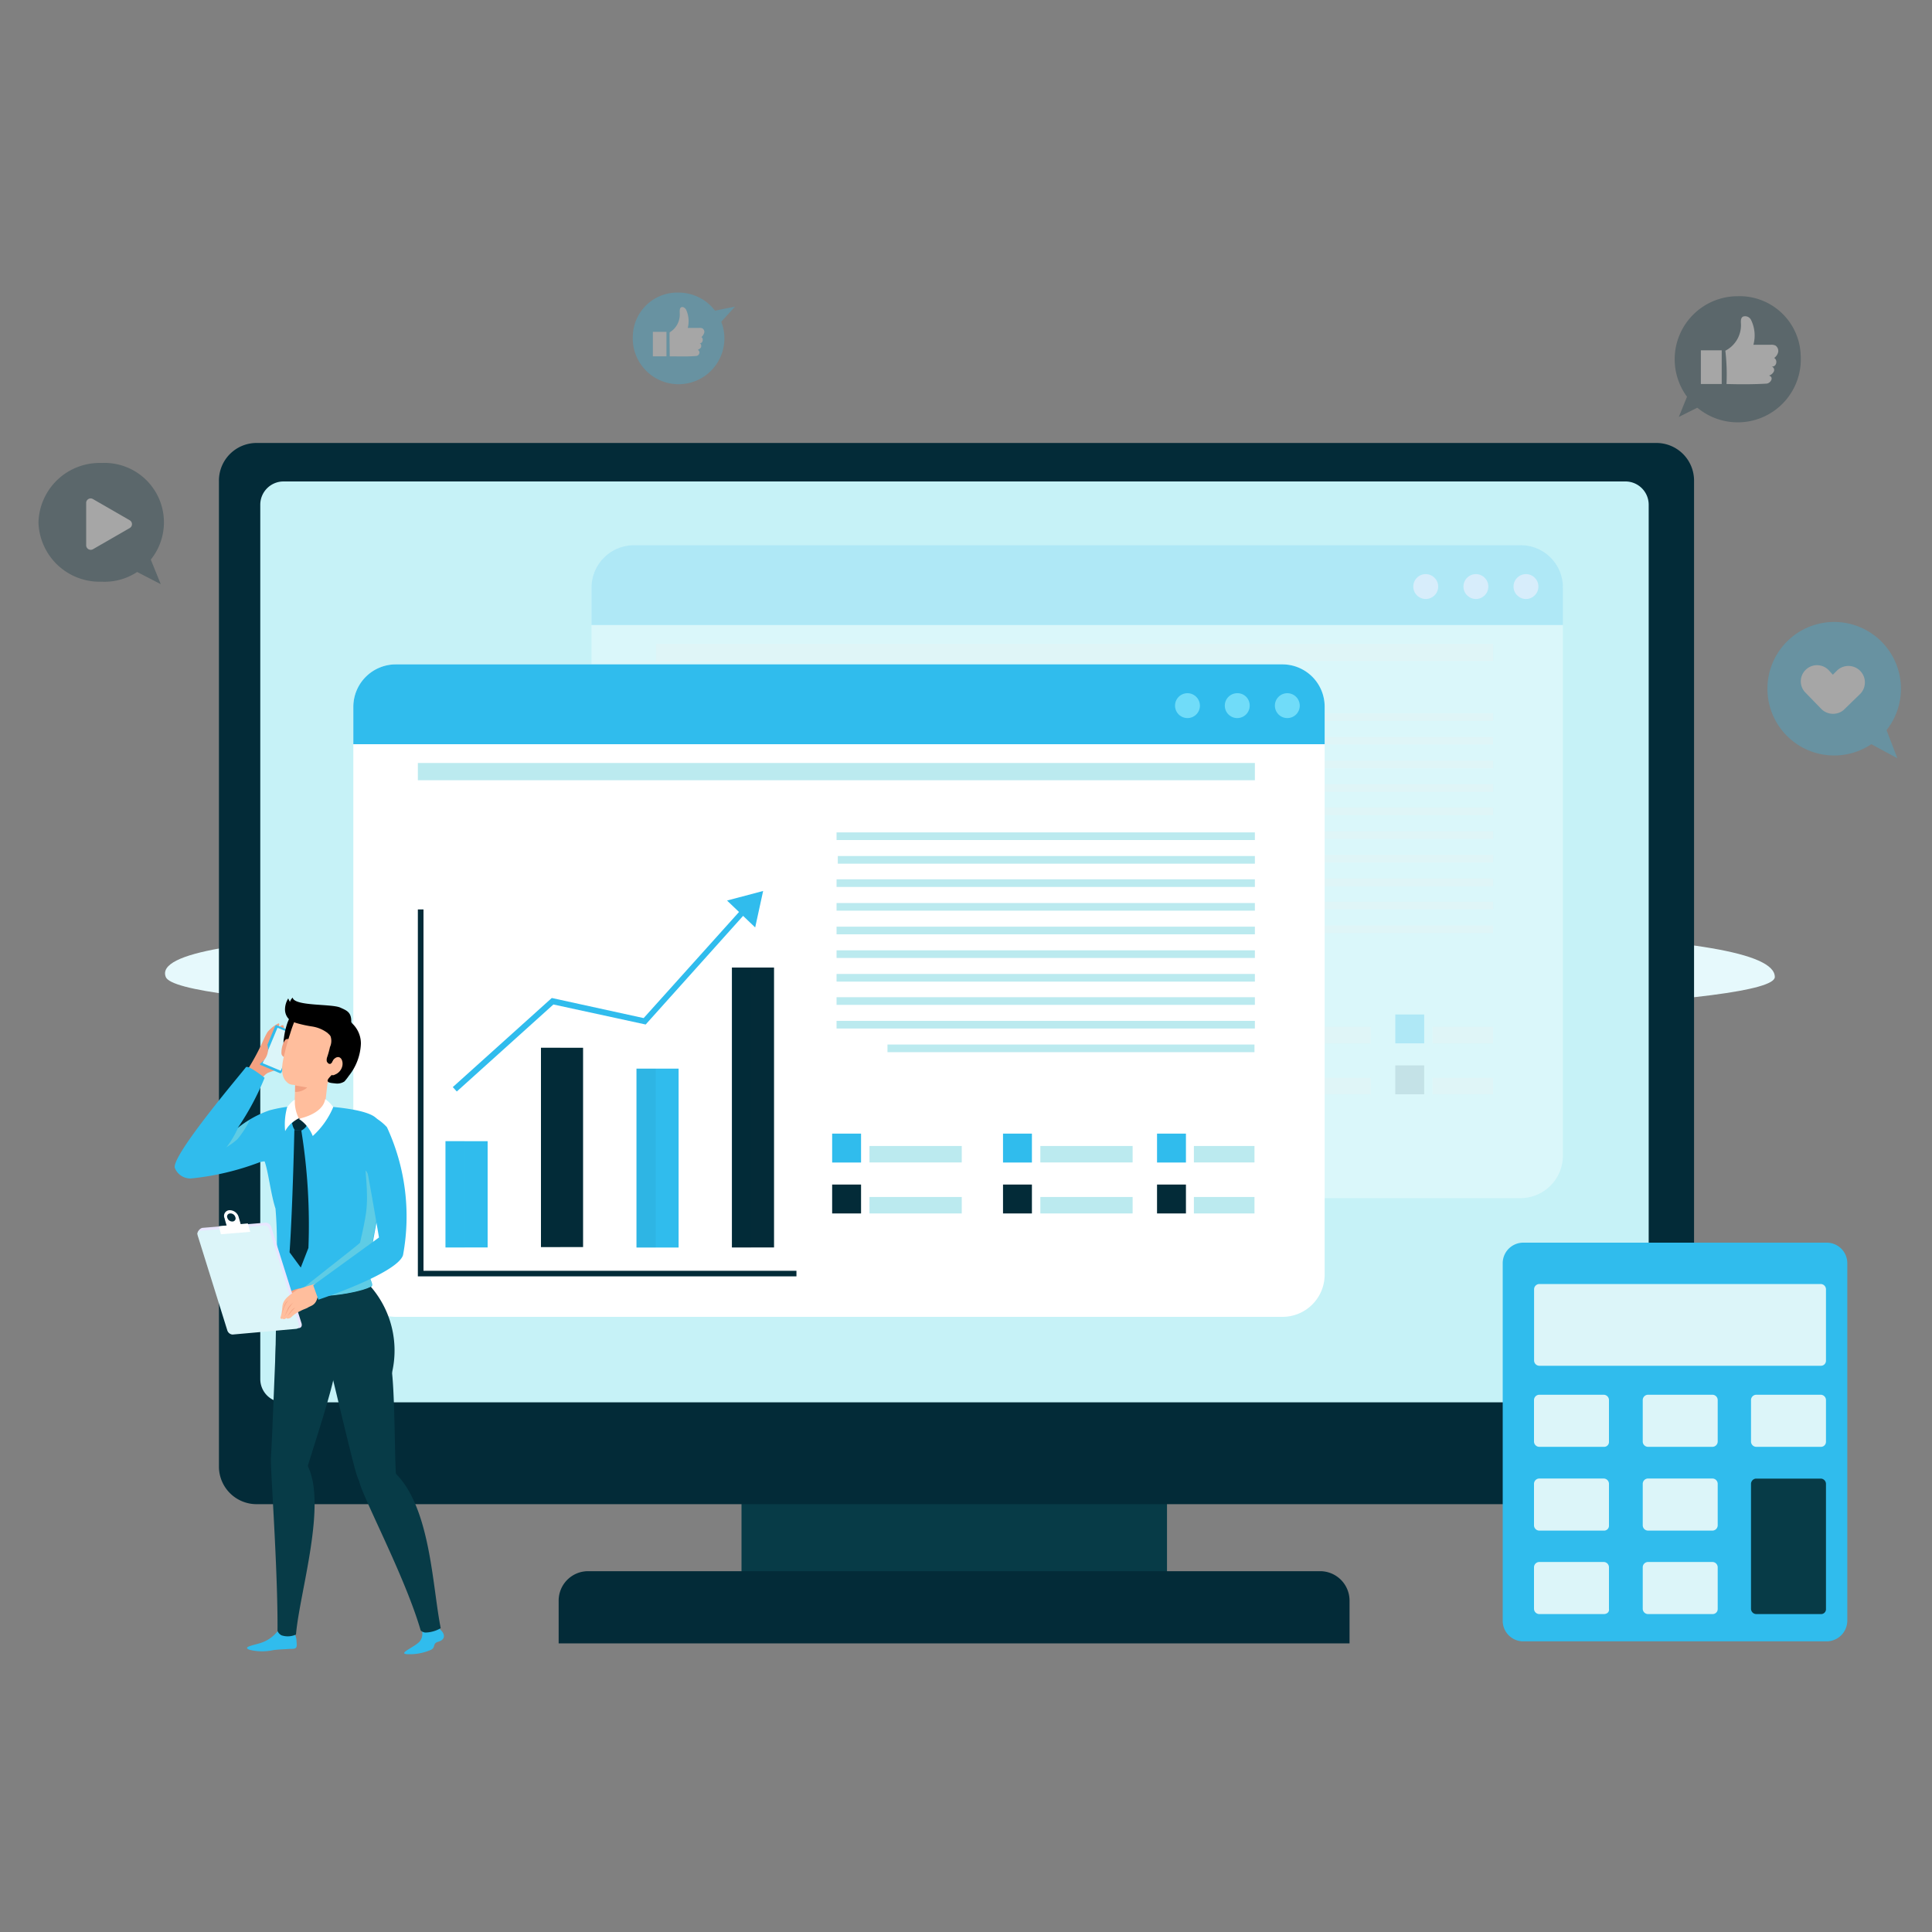 <svg id="Layer_1" data-name="Layer 1" xmlns="http://www.w3.org/2000/svg" viewBox="0 0 25 25"><rect x="0" y="0" width="25" height="25" fill="#808080" stroke="none"/><defs><style>.cls-1{fill:#e6f9fc;}.cls-2{fill:#073b47;}.cls-18,.cls-3{fill:#032b38;}.cls-4{fill:#c6f2f7;}.cls-5{opacity:0.35;}.cls-6{fill:#fff;}.cls-7{opacity:0.25;}.cls-8{fill:#fca70c;}.cls-9{fill:#b1affd;}.cls-10{opacity:0.15;}.cls-11,.cls-18,.cls-19{opacity:0.26;isolation:isolate;}.cls-12{opacity:0.62;}.cls-13{fill:#d5dbda;}.cls-14{fill:#efefef;}.cls-15,.cls-19{fill:#30bced;}.cls-16{opacity:0.4;}.cls-17{fill:#cfcfff;}.cls-20{fill:#bbeaef;}.cls-21{fill:#70dcf9;}.cls-22{fill:#dcf5f9;}.cls-23{fill:#f2a181;}.cls-24{fill:#5ecce5;}.cls-25{fill:#ffbe9d;}.cls-26{fill:#e9e6ff;}.cls-27{opacity:0.3;}.cls-28{fill:#fefefe;}</style></defs><path class="cls-1" d="M22.966,12.642c0,.353-4.66.55-10.411.55S2.28,12.995,2.145,12.642c-.254-.644,4.66-.644,10.411-.644S22.966,11.999,22.966,12.642Z"/><rect class="cls-2" x="9.595" y="18.981" width="5.506" height="1.479"/><path class="cls-3" d="M21.433,19.464H3.321A.487.487,0,0,1,2.833,18.976V6.22a.487.487,0,0,1,.488-.488H21.433a.487.487,0,0,1,.488.488V18.976A.487.487,0,0,1,21.433,19.464Z"/><path class="cls-4" d="M21.028,18.146H3.669a.301.301,0,0,1-.301-.301V6.531a.301.301,0,0,1,.301-.301H21.033a.301.301,0,0,1,.301.301V17.845A.309.309,0,0,1,21.028,18.146Z"/><path class="cls-3" d="M17.468,21.265H7.229v-.555a.381.381,0,0,1,.379-.379h9.476a.381.381,0,0,1,.379.379v.555Z"/><g class="cls-5"><path class="cls-6" d="M19.674,15.504H8.204a.55.55,0,0,1-.55-.55V7.605a.55.55,0,0,1,.55-.55H19.674a.55.55,0,0,1,.55.55v7.349A.55.55,0,0,1,19.674,15.504Z"/></g><g class="cls-7"><rect class="cls-8" x="8.853" y="13.226" width="0.545" height="1.375"/><rect class="cls-9" x="10.083" y="12.017" width="0.545" height="2.579"/><rect class="cls-8" x="11.318" y="12.287" width="0.545" height="2.315"/><rect class="cls-9" x="12.553" y="10.979" width="0.545" height="3.622"/><g class="cls-10"><rect class="cls-11" x="10.083" y="12.017" width="0.249" height="2.579"/></g><g class="cls-10"><rect class="cls-11" x="8.853" y="13.226" width="0.249" height="1.375"/></g><g class="cls-12"><rect class="cls-11" x="12.553" y="10.979" width="0.249" height="3.622"/></g><g class="cls-10"><rect class="cls-11" x="11.318" y="12.287" width="0.249" height="2.315"/></g><polygon class="cls-13" points="13.389 14.98 8.49 14.98 8.49 9.759 8.562 9.759 8.562 14.902 13.389 14.902 13.389 14.98"/><polygon class="cls-13" points="8.993 12.582 8.941 12.525 10.223 11.373 11.412 11.633 12.699 10.2 12.751 10.252 11.438 11.716 10.244 11.456 8.993 12.582"/><polygon class="cls-13" points="12.854 10.465 12.491 10.117 12.958 9.993 12.854 10.465"/><rect class="cls-9" x="13.851" y="13.127" width="0.374" height="0.374"/><rect class="cls-8" x="13.851" y="13.786" width="0.374" height="0.374"/><rect class="cls-14" x="14.333" y="13.947" width="1.194" height="0.213"/><rect class="cls-14" x="14.333" y="13.288" width="1.194" height="0.213"/><rect class="cls-9" x="16.067" y="13.127" width="0.374" height="0.374"/><rect class="cls-8" x="16.067" y="13.786" width="0.374" height="0.374"/><rect class="cls-14" x="16.544" y="13.947" width="1.194" height="0.213"/><rect class="cls-14" x="16.544" y="13.288" width="1.194" height="0.213"/><rect class="cls-15" x="18.055" y="13.127" width="0.374" height="0.374"/><g class="cls-16"><rect class="cls-3" x="18.055" y="13.786" width="0.374" height="0.374"/></g><rect class="cls-14" x="18.537" y="13.947" width="0.784" height="0.213"/><rect class="cls-14" x="18.537" y="13.288" width="0.784" height="0.213"/><rect class="cls-14" x="13.923" y="9.536" width="5.397" height="0.099"/><rect class="cls-14" x="8.49" y="8.332" width="10.831" height="0.223"/><rect class="cls-14" x="13.908" y="9.842" width="5.413" height="0.099"/><rect class="cls-14" x="13.908" y="9.23" width="5.413" height="0.099"/><rect class="cls-14" x="13.908" y="10.148" width="5.413" height="0.099"/><rect class="cls-14" x="13.908" y="10.449" width="5.413" height="0.099"/><rect class="cls-14" x="13.908" y="10.756" width="5.413" height="0.099"/><rect class="cls-14" x="13.908" y="11.062" width="5.413" height="0.099"/><rect class="cls-14" x="13.908" y="11.368" width="5.413" height="0.099"/><rect class="cls-14" x="13.908" y="11.669" width="5.413" height="0.099"/><rect class="cls-14" x="14.572" y="11.975" width="4.749" height="0.099"/><path class="cls-15" d="M19.674,7.055H8.204a.55.55,0,0,0-.55.55V8.088H20.224V7.605A.547.547,0,0,0,19.674,7.055Z"/><path class="cls-17" d="M18.61,7.59a.161.161,0,1,1-.161-.161A.162.162,0,0,1,18.61,7.59Z"/><circle class="cls-17" cx="19.098" cy="7.59" r="0.161"/><circle class="cls-17" cx="19.746" cy="7.59" r="0.161"/></g><path class="cls-6" d="M16.591,17.04H5.122a.55.55,0,0,1-.55-.55V9.147a.55.55,0,0,1,.55-.55H16.591a.55.55,0,0,1,.55.55V16.495A.546.546,0,0,1,16.591,17.04Z"/><rect class="cls-15" x="5.765" y="14.767" width="0.545" height="1.375"/><rect class="cls-3" x="7" y="13.558" width="0.545" height="2.579"/><rect class="cls-15" x="8.236" y="13.828" width="0.545" height="2.315"/><rect class="cls-3" x="9.471" y="12.52" width="0.545" height="3.622"/><rect class="cls-18" x="7" y="13.558" width="0.249" height="2.579"/><rect class="cls-19" x="5.765" y="14.767" width="0.249" height="1.375"/><rect class="cls-18" x="9.471" y="12.52" width="0.249" height="3.622"/><g class="cls-10"><rect class="cls-11" x="8.236" y="13.828" width="0.249" height="2.315"/></g><polygon class="cls-3" points="10.306 16.516 5.407 16.516 5.407 11.768 5.48 11.768 5.48 16.444 10.306 16.444 10.306 16.516"/><polygon class="cls-15" points="5.911 14.124 5.859 14.067 7.14 12.914 8.329 13.174 9.616 11.742 9.668 11.793 8.355 13.257 7.161 12.998 5.911 14.124"/><polygon class="cls-15" points="9.772 12.001 9.408 11.653 9.875 11.529 9.772 12.001"/><rect class="cls-15" x="10.768" y="14.669" width="0.374" height="0.374"/><rect class="cls-3" x="10.768" y="15.328" width="0.374" height="0.374"/><rect class="cls-20" x="11.251" y="15.489" width="1.194" height="0.213"/><rect class="cls-20" x="11.251" y="14.829" width="1.194" height="0.213"/><rect class="cls-15" x="12.979" y="14.669" width="0.374" height="0.374"/><rect class="cls-3" x="12.979" y="15.328" width="0.374" height="0.374"/><rect class="cls-20" x="13.462" y="15.489" width="1.194" height="0.213"/><rect class="cls-20" x="13.462" y="14.829" width="1.194" height="0.213"/><rect class="cls-15" x="14.972" y="14.669" width="0.374" height="0.374"/><rect class="cls-3" x="14.972" y="15.328" width="0.374" height="0.374"/><rect class="cls-20" x="15.449" y="15.489" width="0.784" height="0.213"/><rect class="cls-20" x="15.449" y="14.829" width="0.784" height="0.213"/><rect class="cls-20" x="10.841" y="11.077" width="5.397" height="0.099"/><rect class="cls-20" x="5.407" y="9.873" width="10.831" height="0.223"/><rect class="cls-20" x="10.825" y="11.378" width="5.413" height="0.099"/><rect class="cls-20" x="10.825" y="10.771" width="5.413" height="0.099"/><rect class="cls-20" x="10.825" y="11.685" width="5.413" height="0.099"/><rect class="cls-20" x="10.825" y="11.991" width="5.413" height="0.099"/><rect class="cls-20" x="10.825" y="12.297" width="5.413" height="0.099"/><rect class="cls-20" x="10.825" y="12.603" width="5.413" height="0.099"/><rect class="cls-20" x="10.825" y="12.904" width="5.413" height="0.099"/><rect class="cls-20" x="10.825" y="13.21" width="5.413" height="0.099"/><rect class="cls-20" x="11.484" y="13.516" width="4.749" height="0.099"/><path class="cls-15" d="M16.591,8.597H5.122a.55.55,0,0,0-.55.55v.483H17.141V9.147A.547.547,0,0,0,16.591,8.597Z"/><path class="cls-21" d="M15.527,9.131a.161.161,0,1,1-.161-.161A.162.162,0,0,1,15.527,9.131Z"/><path class="cls-21" d="M16.171,9.131a.161.161,0,1,1-.161-.161A.158.158,0,0,1,16.171,9.131Z"/><path class="cls-21" d="M16.819,9.131a.161.161,0,1,1-.161-.161A.162.162,0,0,1,16.819,9.131Z"/><path class="cls-15" d="M23.639,21.239H19.71a.266.266,0,0,1-.265-.265V16.345a.266.266,0,0,1,.265-.265H23.639a.266.266,0,0,1,.265.265v4.629A.269.269,0,0,1,23.639,21.239Z"/><path class="cls-22" d="M23.561,17.673h-3.643a.069.069,0,0,1-.067-.067v-.924a.069.069,0,0,1,.067-.067h3.643a.069.069,0,0,1,.067.067V17.606A.065.065,0,0,1,23.561,17.673Z"/><path class="cls-22" d="M20.753,18.722h-.836a.069.069,0,0,1-.067-.067v-.54a.069.069,0,0,1,.067-.067h.836a.069.069,0,0,1,.067.067v.54A.063.063,0,0,1,20.753,18.722Z"/><path class="cls-22" d="M22.16,18.722h-.836a.069.069,0,0,1-.067-.067v-.54a.069.069,0,0,1,.067-.067h.836a.069.069,0,0,1,.067.067v.54A.069.069,0,0,1,22.16,18.722Z"/><path class="cls-22" d="M23.561,18.722H22.725a.069.069,0,0,1-.067-.067v-.54a.069.069,0,0,1,.067-.067h.836a.069.069,0,0,1,.067.067v.54A.065.065,0,0,1,23.561,18.722Z"/><path class="cls-22" d="M20.753,19.806h-.836a.069.069,0,0,1-.067-.067v-.54a.069.069,0,0,1,.067-.067h.836a.069.069,0,0,1,.067.067V19.739A.063.063,0,0,1,20.753,19.806Z"/><path class="cls-22" d="M22.16,19.806h-.836a.069.069,0,0,1-.067-.067v-.54a.069.069,0,0,1,.067-.067h.836a.069.069,0,0,1,.067.067V19.739A.069.069,0,0,1,22.16,19.806Z"/><path class="cls-22" d="M20.753,20.886h-.836a.069.069,0,0,1-.067-.067v-.54a.069.069,0,0,1,.067-.067h.836a.069.069,0,0,1,.067.067v.54C20.826,20.86,20.795,20.886,20.753,20.886Z"/><path class="cls-22" d="M22.16,20.886h-.836a.069.069,0,0,1-.067-.067v-.54a.069.069,0,0,1,.067-.067h.836a.069.069,0,0,1,.067.067v.54A.065.065,0,0,1,22.16,20.886Z"/><path class="cls-2" d="M23.561,20.886H22.725a.069.069,0,0,1-.067-.067v-1.619a.069.069,0,0,1,.067-.067h.836a.069.069,0,0,1,.067.067v1.619A.063.063,0,0,1,23.561,20.886Z"/><path class="cls-15" d="M3.591,21.109a.451.451,0,0,1-.176.135c-.093.042-.296.062-.187.104a.68.68,0,0,0,.306.005c.067-.01.13-.01.208-.016.104,0,.104-.005.093-.125C3.814,21.057,3.637,21.021,3.591,21.109Z"/><path class="cls-15" d="M5.459,21.052c-.005.031.036.13-.042.202-.083.073-.27.145-.145.151a.683.683,0,0,0,.306-.057c.062-.031.016-.083.093-.104.104-.031.083-.109.026-.156C5.625,20.938,5.475,20.948,5.459,21.052Z"/><path class="cls-2" d="M5.065,17.793a1.263,1.263,0,0,0-.452-1.318,2.557,2.557,0,0,1-.669.166,1.723,1.723,0,0,1-.358-.005s-.021.644-.021.986Z"/><path class="cls-2" d="M3.508,18.992c-.016-.322.337-.28.467-.036.265.498-.099,1.65-.145,2.195a.257.257,0,0,1-.187.01.11.11,0,0,1-.052-.057C3.596,20.429,3.523,19.339,3.508,18.992Z"/><path class="cls-2" d="M3.959,19.044c-.042.135-.488.27-.452-.208.016-.213.057-1.391.067-1.505.005-.114.026-.28.083-.301.275-.104.758.254.685.68C4.302,17.995,4.042,18.769,3.959,19.044Z"/><path class="cls-2" d="M4.665,19.225c-.109-.306.244-.358.441-.171.467.441.488,1.479.597,2.014a.402.402,0,0,1-.202.057.107.107,0,0,1-.057-.026C5.257,20.455,4.784,19.552,4.665,19.225Z"/><path class="cls-2" d="M5.127,19.127c.01.135-.358.42-.509-.036-.067-.202-.343-1.406-.379-1.515A.565.565,0,0,1,4.255,17.206c.218-.197.701-.026.794.4C5.116,17.886,5.101,18.841,5.127,19.127Z"/><path class="cls-23" d="M3.186,13.854a.26.26,0,0,0,.036-.042,3.044,3.044,0,0,0,.182-.343,1.116,1.116,0,0,1,.057-.114.457.457,0,0,1,.135-.109c.036-.021.005.062.005.062s.031-.047.062-.042c.01,0,.016.073.016.083a.608.608,0,0,1-.067.285.153.153,0,0,0-.026.067.176.176,0,0,0,.078-.036.122.122,0,0,1,.083-.026c-.005.01-.01.026-.016.036a.342.342,0,0,1-.14.166,1.166,1.166,0,0,0-.125.042c-.067.036-.104.125-.176.161"/><path class="cls-15" d="M3.617,13.885l-.244-.104a.019.019,0,0,1-.01-.026l.197-.477a.019.019,0,0,1,.026-.01l.244.104a.019.019,0,0,1,.01.026l-.197.477C3.643,13.885,3.627,13.89,3.617,13.885Z"/><rect class="cls-22" x="3.363" y="13.449" width="0.498" height="0.254" transform="translate(-10.306 11.67) rotate(-67.299)"/><path class="cls-15" d="M3.829,14.311a1.788,1.788,0,0,0-.343.057,1.359,1.359,0,0,0-.41.228,3.484,3.484,0,0,0,.348-.649s-.218-.176-.244-.135-.95,1.121-.919,1.297a.215.215,0,0,0,.213.14,3.467,3.467,0,0,0,.882-.208c.14-.047.182.052.182.052"/><path class="cls-24" d="M3.077,14.601a1.221,1.221,0,0,1-.15.249c-.036.016.083-.047.15-.114a1.282,1.282,0,0,0,.156-.244A.959.959,0,0,0,3.077,14.601Z"/><path class="cls-23" d="M3.44,13.47c.01.005.016.026.016.036a.216.216,0,0,1-.067.239.432.432,0,0,1-.093.067"/><path d="M3.835,13.081c-.062.016-.093.099-.114.15a.951.951,0,0,0-.047.202.278.278,0,0,0,.01.145.661.661,0,0,0,.036.062.138.138,0,0,0,.026.031.046.046,0,0,0,.036.005c.016-.005.026-.031.031-.047a1.27,1.27,0,0,1,.145-.368"/><path class="cls-23" d="M3.767,13.491a.045.045,0,0,0-.083-.026.298.298,0,0,0-.042.151c-.005.057.042.067.083.083"/><path class="cls-15" d="M3.357,14.523a.873.873,0,0,1,.638-.218c.218.005.825.042.893.192a4.778,4.778,0,0,1,.021,1.121c-.036.202-.135.701-.135.82s.062.171.036.208a1.895,1.895,0,0,1-.747.114c-.192,0-.519-.052-.54-.114-.026-.093.036-.088.047-.187a5.411,5.411,0,0,0-.005-.82c-.062-.187-.093-.488-.145-.623C3.378,14.907,3.279,14.612,3.357,14.523Z"/><path class="cls-24" d="M4.738,15.151c.026.047.176.296.176.296l.005.031c-.005.052-.01.099-.016.135-.036.202-.135.701-.135.82s.062.166.036.208c-.052.073-.924.234-.882.031.005-.016.732-.576.737-.592.036-.156.062-.275.078-.389C4.774,15.416,4.712,15.105,4.738,15.151Z"/><path class="cls-25" d="M3.819,14.025s-.005.254-.01.265a.467.467,0,0,1-.057.036s.036.218.093.202.415-.197.415-.197-.052-.021-.052-.042.047-.415.047-.415"/><path class="cls-25" d="M4.068,13.107c-.052.016-.192-.016-.228.042a1.712,1.712,0,0,0-.088.234c-.026.078-.047.156-.067.239-.026.104-.073.291.026.379a.11.11,0,0,0,.078.036c.047.005.093.016.145.026a.486.486,0,0,0,.228.005c.099-.031.15-.166.176-.259l.145-.524Z"/><path class="cls-3" d="M3.809,14.622s-.021.986-.062,1.583l.145.197.099-.254a7.678,7.678,0,0,0-.093-1.526Z"/><path class="cls-3" d="M3.778,14.534l.005.016a.22.22,0,0,0,.031.073h0l.088.005s.057-.031.067-.067c.005-.036-.099-.093-.099-.093l-.016.005a.509.509,0,0,0-.078.062Z"/><path class="cls-6" d="M4.208,14.222a.41.41,0,0,1,.104.104,1.053,1.053,0,0,1-.265.374.472.472,0,0,0-.182-.223S4.177,14.42,4.208,14.222Z"/><path class="cls-6" d="M3.866,14.471a.385.385,0,0,0-.176.166.832.832,0,0,1,.026-.311s.073-.093.099-.093A.5.5,0,0,0,3.866,14.471Z"/><path class="cls-23" d="M3.881,16.672a.323.323,0,0,0-.213.119c-.005.005-.01.01-.01.016,0,.01.01.016.021.016.052.005.057-.026.109-.047.031-.016.062-.026.099-.042"/><path class="cls-26" d="M3.508,15.873l.394,1.251c.01.036-.005.062-.042.062l-.815.067a.077.077,0,0,1-.067-.052l-.42-1.23c-.01-.036.036-.083.067-.083l.815-.067A.077.077,0,0,1,3.508,15.873Z"/><path class="cls-22" d="M3.482,15.904l.384,1.23c.01.036-.005.062-.042.062l-.815.073a.077.077,0,0,1-.067-.052l-.384-1.23c-.01-.036.005-.062.042-.062l.815-.067A.062.062,0,0,1,3.482,15.904Z"/><polygon class="cls-6" points="2.833 15.867 2.859 15.971 3.238 15.94 3.207 15.831 2.833 15.867"/><path class="cls-6" d="M2.906,15.764c.005.026.036.125.036.125l.182-.016-.036-.125a.121.121,0,0,0-.119-.088A.073.073,0,0,0,2.906,15.764Zm.036-.005a.04.04,0,0,1,.036-.057.065.065,0,0,1,.067.047.04.04,0,0,1-.036.057A.065.065,0,0,1,2.942,15.758Z"/><path class="cls-25" d="M4.193,16.584c-.083.016-.311.088-.337.099a.965.965,0,0,0-.145.109c-.083.088-.042.125-.078.244,0,.005-.005.01-.005.016a.019.019,0,0,0,.031.01c.01.016.036.005.047-.01,0,.01.016.016.042.005.016-.005.01-.005.047-.036a.365.365,0,0,1,.093-.057c.026-.016.062-.026.093-.042.036-.026.099-.026.125-.125a.083.083,0,0,1,.047-.047c.047-.026.093-.057.14-.088"/><path class="cls-15" d="M4.717,14.985c.036.13.187,1.028.187,1.028l-.851.618.067.187s1.017-.337,1.095-.576a2.748,2.748,0,0,0-.208-1.656.643.643,0,0,0-.27-.176"/><path class="cls-23" d="M3.845,16.905l-.036.026-.031.031a.776.776,0,0,1-.057.067.88.88,0,0,1,.052-.073.226.226,0,0,1,.036-.031C3.819,16.926,3.829,16.916,3.845,16.905Z"/><path class="cls-23" d="M3.798,16.854A.14.14,0,0,0,3.762,16.895a.243.243,0,0,0-.031.047,1.029,1.029,0,0,1-.057.104.913.913,0,0,0,.047-.104.147.147,0,0,1,.031-.047A.168.168,0,0,1,3.798,16.854Z"/><path class="cls-23" d="M3.746,16.807a.366.366,0,0,0-.036.047c-.016.016-.016.031-.026.047a.824.824,0,0,0-.036.104.431.431,0,0,1,.031-.109.136.136,0,0,1,.026-.047A.313.313,0,0,0,3.746,16.807Z"/><path d="M4.395,13.724c-.036-.021-.057-.036-.083-.005-.01.016-.016.036-.036.047-.021.005-.036-.01-.047-.031a.103.103,0,0,1,.005-.057,1.212,1.212,0,0,0,.036-.13.188.188,0,0,0,.01-.13c-.005-.021-.026-.036-.042-.052a.446.446,0,0,0-.197-.083,1.562,1.562,0,0,1-.213-.047.311.311,0,0,1-.083-.042.18.18,0,0,1-.057-.135.275.275,0,0,1,.042-.14c.005.016.016.031.021.047a.134.134,0,0,1,.036-.057c.021.114.509.078.618.13.078.036.145.057.14.187.005.005.01.016.016.021a.354.354,0,0,1,.109.259.709.709,0,0,1-.156.415.697.697,0,0,1-.057.073.171.171,0,0,1-.114.026c-.036-.005-.104-.005-.104-.036,0-.026.052-.067.067-.093"/><path class="cls-25" d="M4.265,13.859a.051.051,0,0,0,.01.042.047.047,0,0,0,.057.005.155.155,0,0,0,.099-.119c.01-.062-.021-.125-.078-.104a.087.087,0,0,0-.052.083"/><path class="cls-23" d="M3.819,14.046l.156.026a.217.217,0,0,1-.156.057"/><g class="cls-27"><polyline class="cls-3" points="1.696 7.361 2.08 7.559 1.888 7.086"/><path class="cls-3" d="M.498,6.759a.791.791,0,0,0,.815.768.769.769,0,1,0,0-1.536A.791.791,0,0,0,.498,6.759Z"/><path class="cls-28" d="M1.115,6.505v.55a.059.059,0,0,0,.088.052l.477-.275a.058.058,0,0,0,0-.099l-.477-.275A.058.058,0,0,0,1.115,6.505Z"/></g><g class="cls-27"><polyline class="cls-3" points="22.108 5.203 21.724 5.395 21.916 4.922"/><path class="cls-3" d="M23.301,4.601a.816.816,0,1,1-.815-.768A.791.791,0,0,1,23.301,4.601Z"/><path class="cls-28" d="M22.341,4.969c.176.005.358.005.519-.005.052-.005.099-.083.031-.104a.104.104,0,0,0,.062-.052.048.048,0,0,0-.031-.067c.062.016.088-.078.036-.109a.131.131,0,0,0,.052-.078.085.085,0,0,0-.036-.083.132.132,0,0,0-.062-.01H22.689a.456.456,0,0,0-.031-.322.085.085,0,0,0-.104-.042c-.036.021-.026.073-.026.104a.371.371,0,0,1-.202.337A2.715,2.715,0,0,1,22.341,4.969Z"/><rect class="cls-28" x="22.009" y="4.533" width="0.27" height="0.436"/></g><g class="cls-27"><polyline class="cls-15" points="9.232 4.274 9.512 3.967 9.128 4.045"/><path class="cls-15" d="M8.189,4.341a.593.593,0,1,0,.592-.555A.575.575,0,0,0,8.189,4.341Z"/><path class="cls-28" d="M8.666,4.611c.114,0,.234.005.343-.005.036,0,.062-.057.021-.078.016-.01.036-.021.042-.036.005-.021,0-.047-.021-.052.042.01.057-.057.026-.078a.134.134,0,0,0,.036-.057.052.052,0,0,0-.026-.057.101.101,0,0,0-.042-.005H8.9a.358.358,0,0,0-.021-.234c-.01-.021-.042-.047-.067-.031-.021.016-.016.052-.016.078a.268.268,0,0,1-.13.244C8.661,4.294,8.666,4.502,8.666,4.611Z"/><rect class="cls-28" x="8.448" y="4.294" width="0.176" height="0.317"/></g><g class="cls-27"><path class="cls-15" d="M24.412,9.448a.864.864,0,1,0-.197.182l.337.182Z"/><path class="cls-6" d="M23.364,8.669a.209.209,0,0,1,.301.005l.052.057.057-.057a.213.213,0,0,1,.301.301l-.208.202h0a.2.2,0,0,1-.114.057.214.214,0,0,1-.187-.062l-.202-.208A.207.207,0,0,1,23.364,8.669Z"/></g></svg>